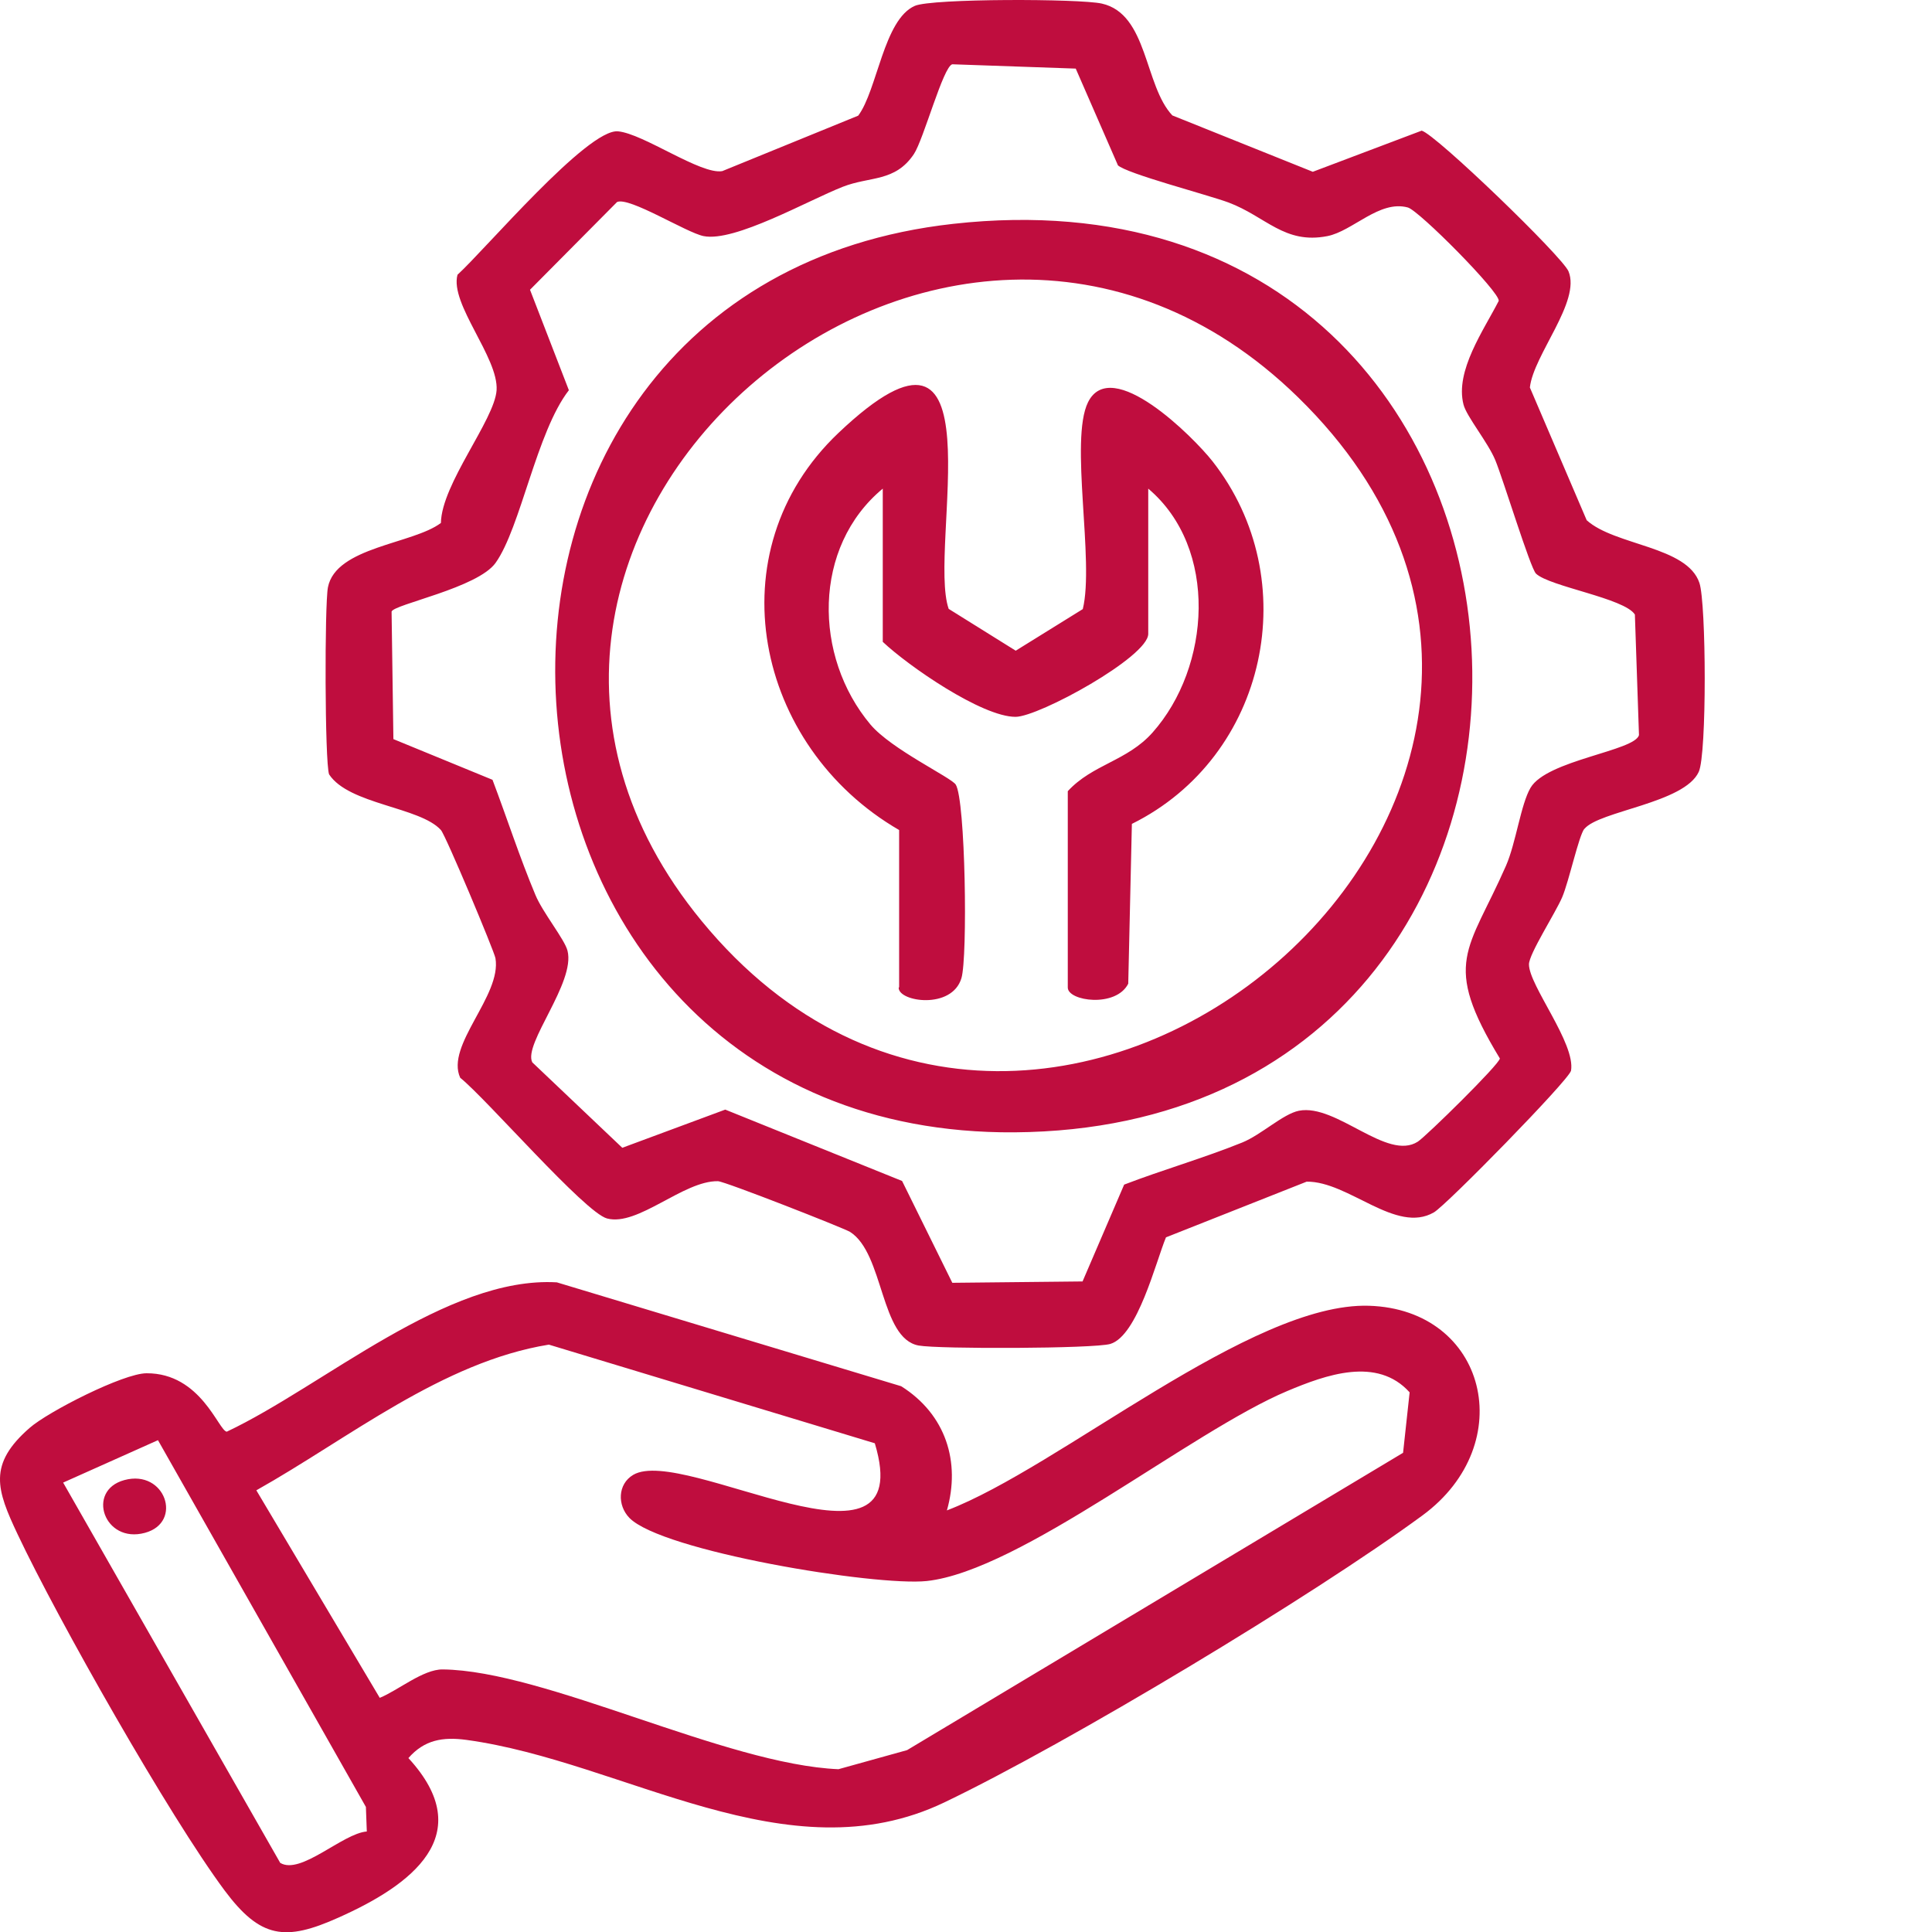 <svg width="85" height="85" viewBox="0 0 85 85" fill="none" xmlns="http://www.w3.org/2000/svg">
<g clip-path="url(#clip0_2148_54)">
<path d="M69.708 36.458C69.458 36.768 69.028 38.778 68.728 39.478C68.428 40.178 67.268 41.968 67.268 42.428C67.268 43.358 69.328 45.908 69.118 47.108C68.998 47.548 63.638 53.018 63.088 53.338C61.418 54.308 59.338 51.968 57.488 51.988L51.298 54.438C50.848 55.528 50.048 58.768 48.848 59.128C48.128 59.338 41.308 59.358 40.418 59.198C38.718 58.888 38.898 55.148 37.398 54.198C37.118 54.028 31.898 51.978 31.588 51.968C30.068 51.938 28.068 53.968 26.708 53.608C25.728 53.348 21.408 48.348 20.248 47.418C19.588 45.988 22.078 43.808 21.798 42.158C21.748 41.858 19.608 36.748 19.398 36.518C18.478 35.498 15.348 35.398 14.478 34.068C14.288 33.528 14.278 26.608 14.428 25.838C14.778 24.058 18.168 23.938 19.398 23.008C19.428 21.288 21.758 18.478 21.848 17.168C21.938 15.728 19.778 13.368 20.128 12.088C21.358 10.968 25.848 5.658 27.188 5.778C28.308 5.878 30.838 7.698 31.778 7.528L37.758 5.088C38.598 3.968 38.878 0.858 40.248 0.258C40.998 -0.072 47.508 -0.062 48.478 0.158C50.508 0.618 50.338 3.758 51.578 5.078L57.758 7.558L62.548 5.748C63.178 5.918 68.738 11.288 69.008 11.938C69.558 13.268 67.468 15.608 67.308 17.048L69.808 22.888C71.048 24.008 74.228 24.028 74.768 25.648C75.068 26.538 75.098 33.188 74.738 33.958C74.108 35.338 70.348 35.678 69.708 36.468V36.458ZM49.178 7.258L47.328 3.018L41.898 2.828C41.498 2.918 40.638 6.128 40.208 6.778C39.378 8.018 38.278 7.748 37.078 8.218C35.528 8.828 32.328 10.658 30.958 10.388C30.198 10.238 27.688 8.648 27.148 8.888L23.318 12.748L25.028 17.168C23.608 18.998 22.908 23.208 21.808 24.758C21.028 25.868 17.318 26.588 17.228 26.908L17.308 32.518L21.668 34.308C22.308 35.998 22.858 37.708 23.558 39.378C23.878 40.148 24.848 41.338 24.968 41.828C25.328 43.228 23.008 45.928 23.418 46.738L27.378 50.498L31.908 48.818L39.688 51.958L41.898 56.438L47.628 56.378L49.458 52.118C51.178 51.458 52.938 50.958 54.648 50.268C55.488 49.928 56.448 49.008 57.148 48.868C58.798 48.548 61.028 51.098 62.378 50.228C62.748 49.988 65.968 46.828 65.988 46.568C63.408 42.318 64.598 41.868 66.258 38.088C66.698 37.078 66.908 35.388 67.338 34.658C68.058 33.438 71.938 33.038 72.108 32.338L71.928 27.038C71.478 26.318 68.178 25.808 67.578 25.238C67.328 24.998 66.148 21.128 65.788 20.248C65.468 19.468 64.518 18.318 64.388 17.798C64.008 16.318 65.278 14.528 65.938 13.238C65.998 12.858 62.428 9.258 61.938 9.128C60.688 8.788 59.518 10.168 58.398 10.388C56.508 10.758 55.698 9.528 54.048 8.908C53.128 8.568 49.558 7.638 49.178 7.268V7.258ZM41.668 66.448C46.618 64.558 55.048 57.288 60.228 57.448C65.408 57.608 66.868 63.518 62.588 66.668C57.758 70.218 46.978 76.698 41.548 79.298C34.638 82.608 27.478 77.498 20.518 76.548C19.478 76.408 18.668 76.548 17.968 77.348C21.088 80.738 18.078 82.948 14.888 84.368C12.548 85.418 11.458 85.288 9.878 83.168C7.448 79.898 2.558 71.278 0.778 67.508C-0.152 65.538 -0.542 64.428 1.308 62.818C2.118 62.108 5.428 60.418 6.448 60.418C8.848 60.408 9.618 62.958 9.978 62.988C14.218 60.988 19.668 56.138 24.498 56.418L39.648 60.988C41.618 62.228 42.268 64.328 41.658 66.458L41.668 66.448ZM61.728 63.928L62.018 61.258C60.588 59.668 58.328 60.488 56.638 61.198C52.388 62.988 44.908 69.108 40.778 69.558C38.518 69.798 29.108 68.248 27.688 66.778C27.158 66.228 27.168 65.298 27.858 64.888C30.088 63.568 40.458 70.038 38.488 63.498L24.148 59.158C19.458 59.918 15.338 63.288 11.278 65.568L16.708 74.698C17.518 74.368 18.618 73.438 19.478 73.448C23.988 73.498 31.918 77.628 36.888 77.838L39.908 76.998L61.728 63.918V63.928ZM6.958 63.358L2.778 65.228L12.328 81.958C13.228 82.508 15.078 80.658 16.138 80.578L16.098 79.498L6.948 63.358H6.958ZM41.938 9.848C70.918 6.628 72.868 49.618 44.628 49.818C19.348 49.998 17.058 12.608 41.938 9.848ZM57.108 17.478C41.568 2.298 17.028 23.688 30.868 40.518C46.108 59.058 74.488 34.448 57.108 17.478ZM6.378 67.438C8.068 66.978 7.268 64.628 5.468 65.118C3.778 65.578 4.578 67.928 6.378 67.438ZM39.538 43.458C39.538 44.078 41.878 44.428 42.298 43.038C42.578 42.128 42.478 35.188 42.048 34.518C41.838 34.198 39.218 32.968 38.298 31.878C35.778 28.878 35.748 24.058 38.838 21.498V28.238C39.958 29.298 43.198 31.538 44.678 31.538C45.708 31.538 50.518 28.898 50.518 27.888V21.498C53.618 24.118 53.268 29.348 50.708 32.228C49.588 33.488 48.078 33.618 46.978 34.808V43.448C46.978 44.048 49.098 44.348 49.638 43.278L49.798 36.248C55.768 33.288 57.418 25.488 53.348 20.298C52.508 19.228 48.898 15.618 47.868 17.698C47.048 19.358 48.158 24.698 47.638 26.798L44.688 28.628L41.738 26.788C40.788 24.068 44.138 12.168 36.888 19.048C31.398 24.258 33.218 32.848 39.558 36.518V43.428L39.538 43.458Z" fill="#BF0D3E"/>
</g>
<defs>
<clipPath id="clip0_2148_54">
<rect width="85" height="85" fill="white"/>
</clipPath>
</defs>
</svg>
